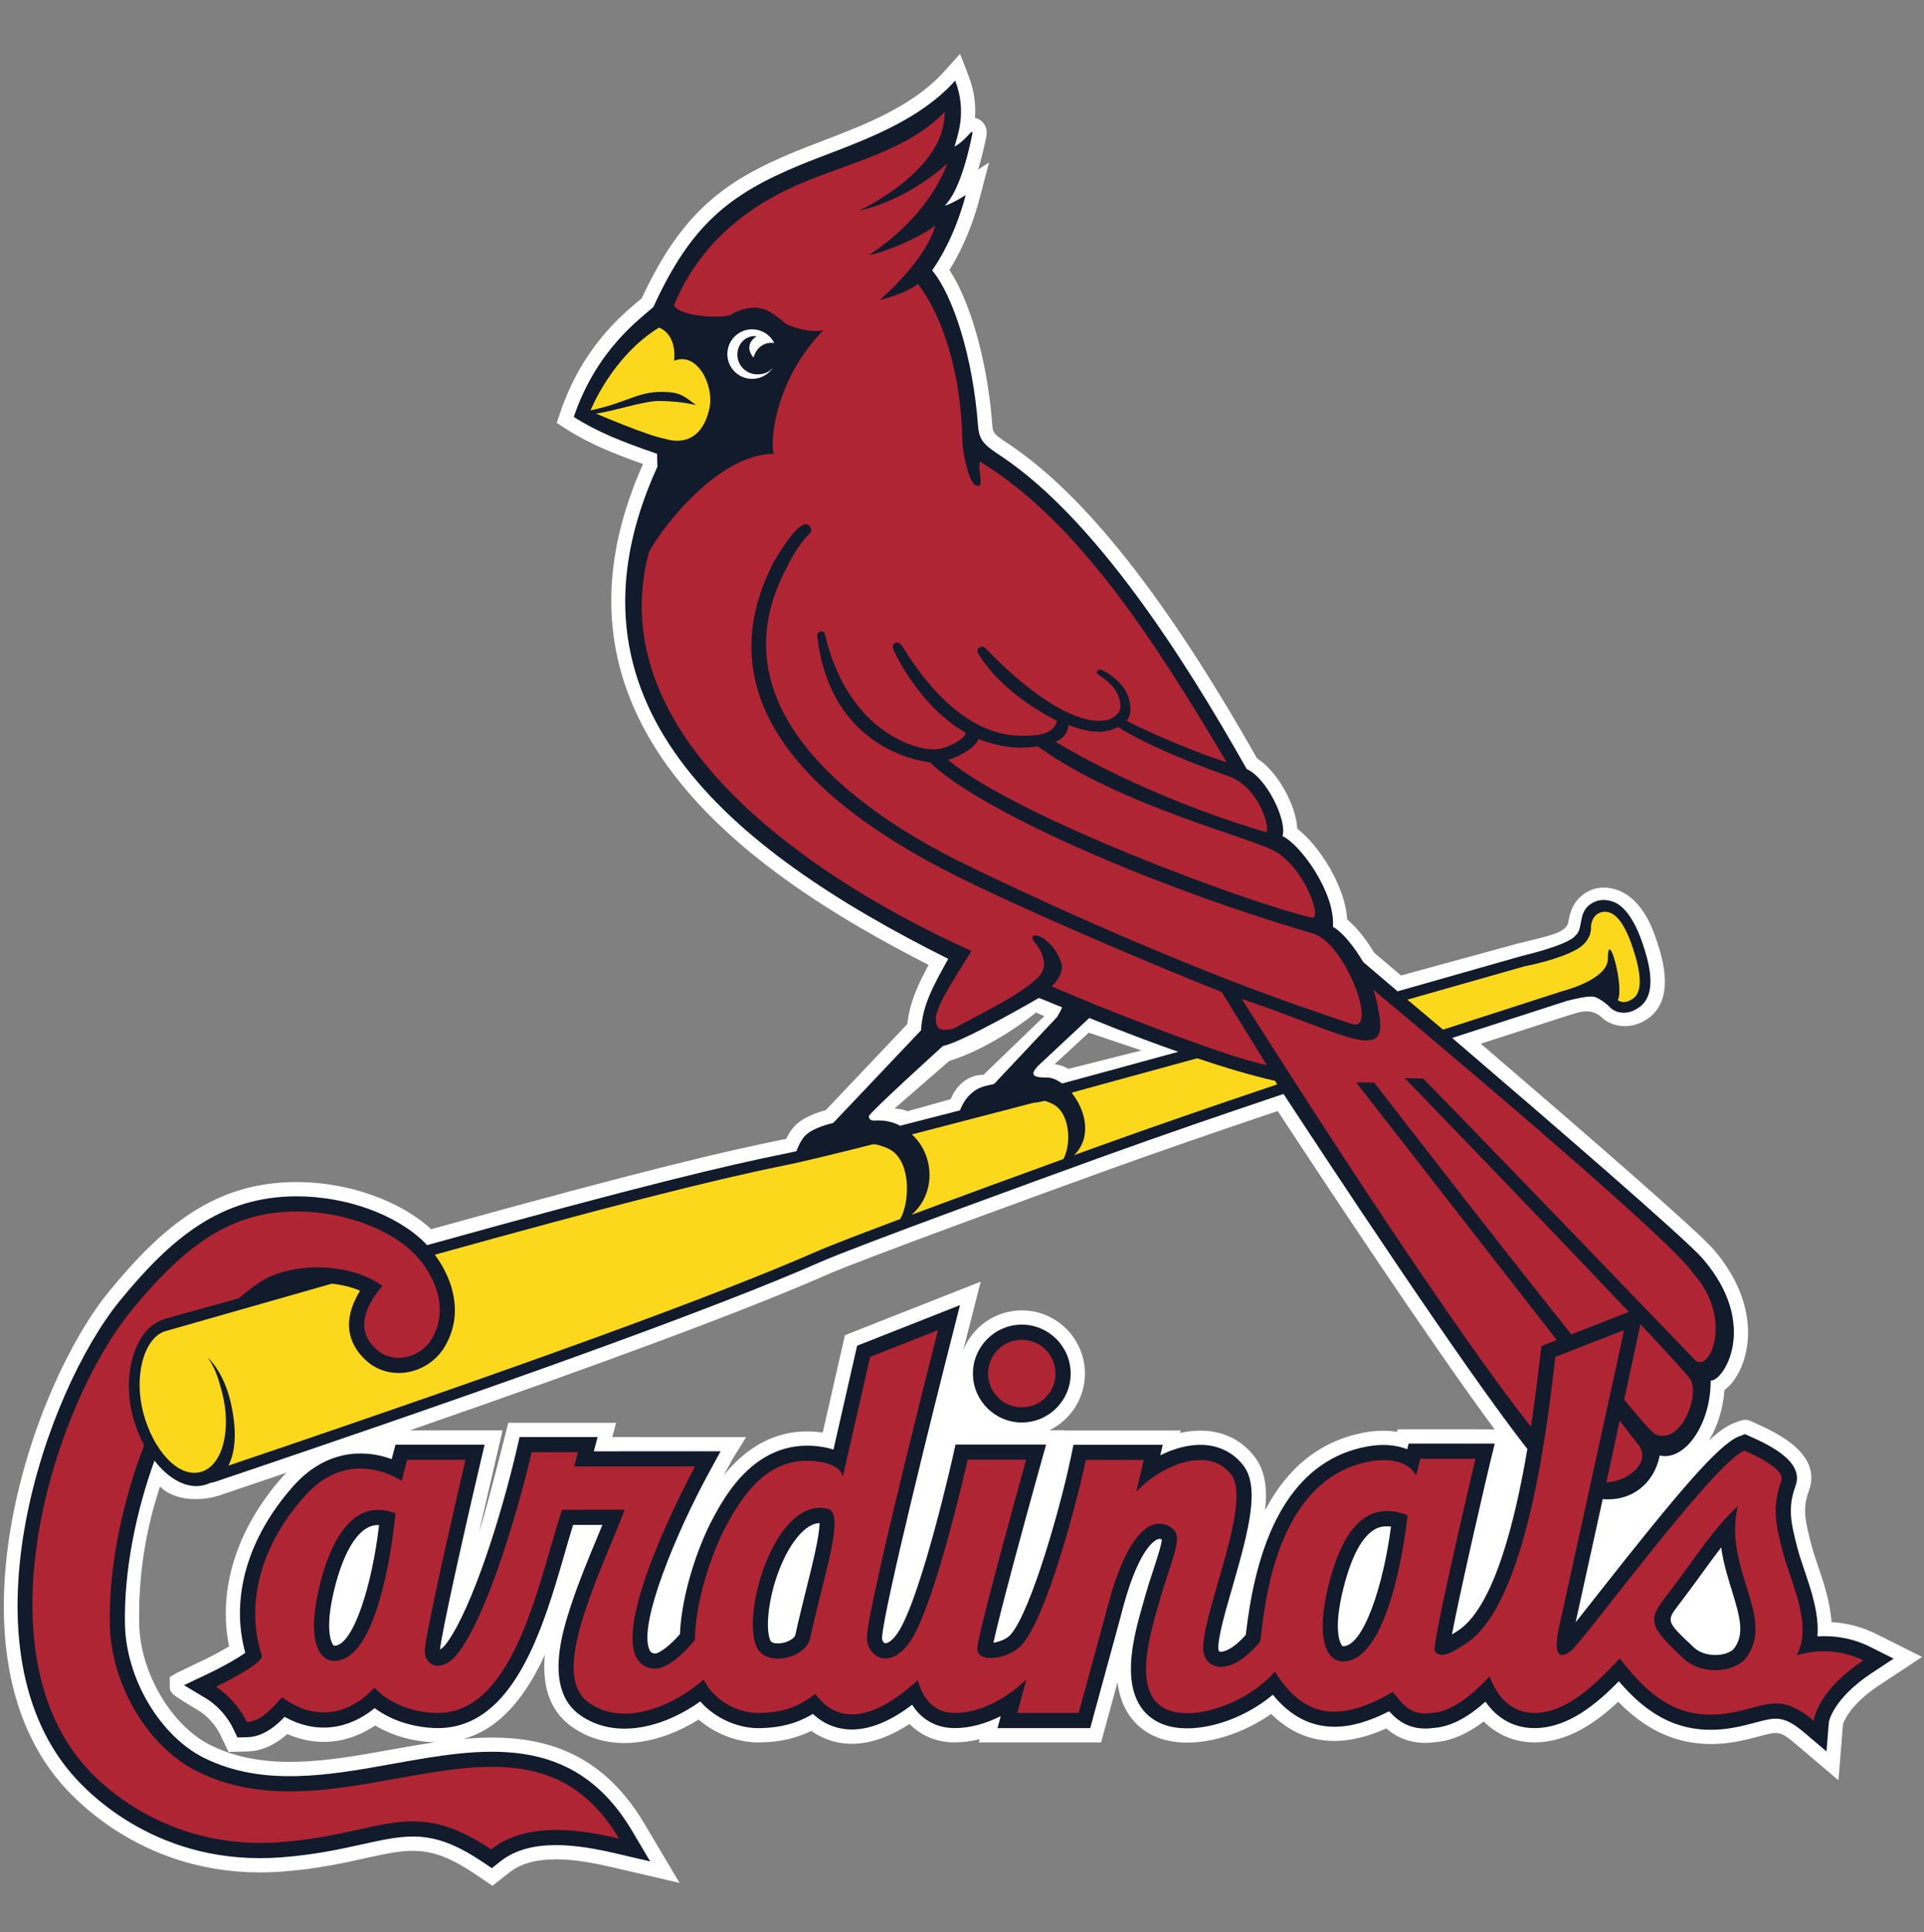 <?xml version="1.0" encoding="UTF-8" standalone="no"?>
<svg width="500px" height="502px" viewBox="0 0 500 502" version="1.1" xmlns="http://www.w3.org/2000/svg" xmlns:xlink="http://www.w3.org/1999/xlink">
    <rect x="0" y="0" width="500" height="502" fill="#808080" stroke="none"/>
    <!-- Generator: Sketch 39.1 (31720) - http://www.bohemiancoding.com/sketch -->
    <title>STL</title>
    <desc>Created with Sketch.</desc>
    <defs></defs>
    <g id="MLB" stroke="none" stroke-width="1" fill="none" fill-rule="evenodd">
        <g id="STL">
            <g transform="translate(0, 13)">
                <g id="Group-4">
                    <path d="M282.944,255.32 L296.624,259.937 L277.635,264.734 C277.635,264.734 276.101,263.705 274.045,263.536 L282.944,255.32 L282.944,255.32 Z M269.258,250.091 L271.399,251.024 L255.573,266.275 C249.247,266.275 247.084,272.596 247.084,272.596 L235.758,275.762 C235.247,275.245 232.5,275.008 232.5,275.008 L246.68,262.682 C258.309,259.088 269.258,250.091 269.258,250.091 L269.258,250.091 Z M383.438,358.377 L363.208,358.377 L363.028,359.03 C360.382,358.608 357.489,358.664 354.483,359.232 C343.264,361.341 334.68,368.134 328.753,379.443 C329.41,373.55 328.736,368.961 325.955,365.395 C322.725,361.273 318.174,358.968 312.787,358.737 C310.826,358.653 308.781,358.861 306.685,359.339 L306.837,358.698 L276.719,358.698 L276.736,358.642 L272.713,358.642 C278.169,355.97 281.944,350.375 281.944,343.902 C281.944,334.854 274.584,327.482 265.539,327.482 C258.64,327.482 252.736,331.778 250.32,337.829 L254.86,320.014 L219.573,333.937 L213.803,359.232 C201.556,357.461 193.287,363.894 188.073,370.339 C189,368.64 190.461,365.958 190.337,366.155 L193.916,360.407 L159.129,360.39 L160.107,356.69 L132.084,356.69 C132.084,356.69 126.843,377.767 124.444,385.258 C125.669,379.842 130.612,358.664 130.612,358.664 L106.483,358.664 C157.966,340.815 194.303,327.274 214.764,318.276 C224.331,314.069 272.416,296.575 288.511,290.771 C300.657,286.396 315.309,281.318 332.034,275.683 C343.107,292.554 371.449,335.478 388.444,358.445 C387.388,358.389 385.848,358.377 383.438,358.377 L383.438,358.377 Z M101.624,441.617 C85.545,444.513 68.933,447.499 54.725,440.458 C44.579,435.442 36.433,421.631 36.174,409.023 C35.944,397.607 37.461,385.741 41.584,373.229 C42.753,374.483 44.18,375.186 45.596,375.698 C48.77,376.851 53.348,376.806 57.169,375.512 C63.073,373.527 68.82,371.576 74.444,369.658 C74.124,369.995 73.809,370.294 73.489,370.648 C61.5,384.122 56.517,400.059 59.539,414.781 C57.815,415.822 55.416,417.149 52.848,418.369 C52.848,418.369 46.236,421.524 45.916,421.687 L44.118,422.767 L44.118,424.864 C44.112,426.962 44.112,426.962 52.118,431.781 C52.146,431.804 55.444,433.963 57.258,437.748 L59.393,442.213 L64.337,442.089 C68.854,441.977 72.449,439.525 74.669,437.568 C82.315,440.914 90.399,440.127 97.483,435.347 C103.478,438.923 109.702,439.626 112.921,439.716 C109.112,440.273 105.326,440.953 101.624,441.617 L101.624,441.617 Z M487.663,411.598 C484,409.765 480.084,408.725 475.972,408.483 C475.601,403.202 473.882,398.063 472.41,393.749 C471.781,391.882 471.174,390.122 470.792,388.649 C468.949,381.687 468.449,378.841 470.101,374.314 C473.624,364.676 461.36,359.136 456.511,356.938 C456.511,356.938 455.006,356.257 455.011,356.257 C453.59,355.61 452.77,355.925 450.59,356.769 C448.831,357.455 446.803,358.816 444.129,361.279 C446.348,357.624 447.781,353.024 448.152,348.154 C449.596,347.108 450.933,345.46 452.011,343.295 C455.669,335.996 455.826,323.86 445.337,311.668 C441.09,306.72 411.208,280.812 384.921,258.273 L384.82,258.188 C394.062,255.208 408.202,250.642 408.084,250.675 C410.067,250.147 413.264,248.668 416.191,251.322 C418.781,253.836 423.865,254.764 428.253,251.665 C435.865,246.306 431.64,234.513 430.084,230.121 C427.348,222.4 423.478,219.487 420.713,218.402 C418.028,217.356 415.197,217.294 412.742,218.599 C408.927,220.635 408.006,223.902 407.567,226.567 C407.079,229.463 402.466,230.144 394.247,232.213 C394.247,232.213 366.09,239.901 364.084,240.469 L363.944,240.351 L357.124,234.547 C355.798,232.348 353.18,228.423 350.101,225.915 C349.567,217.097 342.73,206.609 337.124,202.319 C336.826,196.183 331.91,187.304 326.674,184.065 C303.152,142.524 282.152,115.863 262.489,102.608 L261.843,102.175 C258.32,99.813 258.022,99.476 257.893,97.637 C256.68,81.267 252.298,65.577 246.742,57.159 C248.938,53.627 252.258,47.34 254.556,38.618 C254.556,38.618 257.034,29.204 257.034,29.21 L254.191,31.093 C254.904,28.72 255.629,25.892 256.331,22.456 L256.399,22 C256.607,19.177 254.697,18.114 254.107,17.856 C253.865,17.749 253.629,17.693 253.393,17.642 C253.601,14.521 253.287,10.759 251.669,6.609 L249.489,0.991 L245.466,5.467 C237.23,14.645 224.713,19.425 213.657,23.648 C211.129,24.615 208.736,25.532 206.466,26.471 C188.438,33.922 177.287,41.913 166.775,64.486 C166.534,64.694 166.258,64.925 165.955,65.178 C161.18,69.199 151.236,77.566 145.607,94.139 L144.669,96.889 L147.107,98.458 C152.91,102.169 159.185,104.784 167.107,107.562 C137.376,174.083 193.972,213.549 241.326,237.724 C238.584,242.774 236.382,247.498 235.803,253.071 L214.59,275.453 C212.545,275.993 208.691,277.252 206.449,279.648 C205.685,280.458 204.972,281.56 204.315,282.91 C203.73,283.039 203.213,283.146 202.764,283.236 C189.5,285.901 168.303,290.754 112.062,306.388 C103.927,298.92 90.388,294.134 77.067,294.134 C55.966,294.134 42.337,305.482 28.371,322.522 C8.202,347.119 -14.573,414.444 15.612,450.08 C20.77,456.176 40.18,475.836 73.438,473.294 C82.343,472.614 89.006,471.135 94.882,469.841 C106.5,467.277 111.803,466.107 123.365,473.885 L127.989,477 L132.36,473.542 C138.949,468.329 150.14,470.083 159.146,472.181 L176.601,476.252 L167.449,460.827 C155.236,440.25 137.927,437.298 120.483,438.822 C130.303,436.078 136.831,427.344 141.584,416.986 C140.955,423.807 142.129,431.056 148.562,435.639 C158.938,443.011 171.938,439.778 181.551,433.817 C186.107,437.703 192.213,439.975 197.837,439.727 C202.719,439.637 206.91,438.676 210.837,436.758 C213.438,438.597 216.354,439.694 219.534,440.008 C224.809,440.526 230.455,438.811 236.348,434.953 C239.41,438.029 243.433,439.71 248.006,439.733 C250.135,439.744 252.36,439.457 254.618,438.889 L254.393,439.733 L286.146,439.733 L290.416,424.105 C290.787,427.192 291.713,430.145 293.5,432.737 C295.483,435.594 299.326,439.12 306.382,439.705 C313.949,440.335 323.022,437.483 330.343,432.344 C338.298,440.177 348.326,441.459 360.253,436.111 C362.612,438.141 366.674,440.531 372.787,439.688 C376.978,439.407 381.191,437.624 385.579,434.306 C389.197,437.888 393.854,439.812 399.062,439.733 C407.657,439.604 414.876,434.469 420.539,429.178 C426.781,435.571 436.253,442.084 450.781,439.626 C453.287,439.199 455.343,438.653 457.163,438.164 C461.972,436.87 462.584,436.713 466.421,439.958 L477.764,449.574 L478.944,435.043 C479.163,434.317 480.747,429.903 488.449,424.831 L499.506,417.526 L487.663,411.598 L487.663,411.598 Z" id="Fill-1" fill="#FFFFFF"></path>
                    <path d="M450.506,415.507 C449.59,416.395 447.837,416.997 445.972,417.031 C443.657,417.087 441.517,416.339 440.107,414.978 C432.949,408.252 432.949,408.252 436.399,403.776 C438.624,400.874 440.573,398.181 442.472,395.571 C444.14,393.249 445.725,391.106 447.292,389.07 C447.848,393.086 448.994,396.814 450.079,400.301 C452.303,407.51 453.421,411.795 450.506,415.507 L450.506,415.507 Z M349.017,414.759 C348.961,414.759 348.888,414.759 348.713,414.523 C348.449,414.196 346.287,410.98 349.107,399.721 C351.242,391.241 354.067,386.034 357.522,384.251 C358.697,383.644 360.022,383.486 361.489,383.661 C359.461,399.249 354.264,414.759 349.017,414.759 L349.017,414.759 Z M209.607,399.586 C208.618,403.557 207.59,407.673 206.669,411.908 C206.539,412.515 204.949,413.78 202.742,413.988 C201.944,414.078 200.511,414.011 200.197,413.274 C198.208,408.685 200.949,393.873 207.382,386.219 C209.281,383.97 211.152,382.817 212.961,382.75 C213.034,385.888 211.079,393.699 209.607,399.586 L209.607,399.586 Z M86.876,414.624 C86.826,414.624 86.758,414.624 86.573,414.399 C86.315,414.073 84.146,410.856 86.972,399.592 C89.056,391.286 92.112,385.724 95.579,383.914 C96.242,383.571 97.18,383.211 98.511,383.261 C96.73,398.726 91.815,414.624 86.876,414.624 L86.876,414.624 Z M276.022,268.53 C274.669,267.529 273.242,266.944 271.916,266.972 C266.933,267.051 268.629,265.24 269.764,263.947 L283.084,251.496 C283.084,251.496 293.584,255.872 306.191,260.297 C287.927,265.308 278.017,267.996 276.022,268.53 L276.022,268.53 Z M258.045,268.733 C255.315,269.272 253.989,269.655 252.14,271.37 C250.837,272.568 249.949,274.255 249.478,275.509 C244.331,276.847 239.034,278.208 233.888,279.519 C232.713,278.827 230.461,277.916 226.978,278.169 C226.657,278.135 225.73,277.966 225.803,277.005 C225.871,276.161 245.028,258.796 245.028,258.796 C250.388,257.705 270.006,246.289 270.006,246.289 L276.011,248.741 L275.567,249.731 L274.713,251.249 L259.174,267.765 C258.837,268.136 258.517,268.637 258.045,268.733 L258.045,268.733 Z M486.011,414.911 C481.022,412.419 476.157,411.953 472.309,412.183 C472.77,406.335 470.685,400.188 468.904,394.953 C468.253,393.018 467.635,391.196 467.208,389.599 C465.382,382.682 464.522,378.802 466.629,373.043 C468.966,366.638 459.331,362.291 455.225,360.424 L453.478,359.637 C453.466,359.631 451.933,360.222 451.933,360.222 C446.567,362.308 435.612,375.349 415.978,400.295 C413.68,403.225 411.337,406.2 409.466,408.534 C410.68,403.006 414.612,385.1 416.506,376.513 C424.073,377.205 429.91,372.402 431.326,365.176 C437.601,366.739 444.567,357.489 444.567,345.724 C447.876,345.949 457.32,331.277 442.534,314.081 C438.028,308.845 402.073,277.837 377.472,256.771 L377.382,256.693 L407.124,247.093 C408.961,246.598 412.343,245.811 414.006,245.952 C415.073,246.042 417.371,247.605 418.489,248.842 C419.579,249.899 422.567,251.227 426.067,248.668 C430.815,245.215 428.635,237.134 426.596,231.359 C424.326,224.959 421.506,222.192 419.455,221.394 C417.787,220.741 415.86,220.55 414.006,221.512 C409.742,223.716 411.708,228.35 409.371,230.11 C409.371,230.11 408.697,232.174 395.444,235.408 L364.983,244.073 L363.197,244.58 L363.051,244.45 C357.624,239.833 354.264,236.977 354.264,236.977 C352.124,233.321 349.101,229.329 346.404,227.827 C347.022,218.869 337.927,206.401 333.281,204.248 C334.556,200.305 329.225,189.143 323.978,186.815 C307.236,157.122 284.522,121.93 260.416,105.684 C256.562,103.092 254.489,101.922 254.191,97.907 C252.843,79.568 247.652,63.755 242.242,57.254 C244.23,54.448 248.32,47.728 250.966,37.673 C250.966,37.673 247.893,39.72 245.539,40.468 C246.803,39.017 249.916,35.463 252.702,21.725 C252.82,20.06 251.416,23.17 248.073,25.099 C248.618,22.686 251.461,16.287 248.225,7.953 C237.438,19.965 220.163,24.812 207.876,29.896 C189.225,37.606 179.472,45.653 169.787,66.78 C166.354,69.873 155.09,77.746 149.107,95.331 C155.067,99.149 161.551,101.759 170.747,104.908 C170.747,104.908 170.82,107.86 170.876,108.192 C142.916,169.337 189.006,207.43 246.427,236.15 C242.73,242.808 239.691,248.105 239.36,254.702 L216.522,278.799 C216.522,278.799 211.315,279.873 209.146,282.184 C208.191,283.202 207.427,284.889 206.949,286.132 C205.607,286.424 204.433,286.677 203.494,286.874 C189.584,289.669 167.197,294.888 110.983,310.532 C110.792,310.33 110.607,310.116 110.41,309.919 C103.073,302.586 89.989,297.846 77.067,297.846 C57.421,297.846 44.534,308.654 31.236,324.872 C11.73,348.66 -10.461,413.572 18.438,447.685 C23.303,453.443 41.652,472.012 73.157,469.599 C81.798,468.936 88.326,467.496 94.084,466.225 C105.994,463.588 112.551,462.148 125.433,470.808 L127.815,472.411 L130.067,470.629 C137.893,464.448 150.169,466.282 159.989,468.565 L168.983,470.668 L164.264,462.722 C148.927,436.876 125.208,441.144 102.275,445.266 C85.612,448.269 68.388,451.362 53.084,443.787 C41.624,438.119 32.764,423.205 32.478,409.107 C32.191,395.217 35.331,379.792 40.146,366.52 C43.927,371.407 48.742,374.028 53.09,372.875 C53.674,372.723 54.219,372.515 54.736,372.284 C55.157,372.222 55.579,372.144 55.983,371.997 C133.972,345.696 186.899,326.475 213.275,314.885 C222.938,310.639 271.135,293.094 287.253,287.285 C301.539,282.133 317.736,276.566 333.556,271.246 C343.084,285.8 380.618,342.862 396.927,363.483 C393.708,382.446 388.118,405.024 378.64,410.867 C378.236,411.12 377.747,411.441 377.326,411.7 C379.388,400.632 386.191,371.373 387.258,366.97 L388.444,362.094 L366.067,362.089 L365.697,363.562 C362.787,362.398 359.202,362.111 355.163,362.87 C337.837,366.132 327.337,382.103 323.933,410.339 C323.871,410.845 323.809,411.373 323.747,411.778 C320.376,415.67 317.713,416.418 316.916,416.12 C316.64,416.007 316.584,415.377 316.596,415.023 C316.713,411.671 318.534,405.39 320.298,399.305 C324.781,383.829 327.393,373.257 323.039,367.684 C320.489,364.434 316.893,362.617 312.635,362.437 C308.888,362.28 305.034,363.388 301.539,365.131 L302.169,362.409 L278.972,362.409 L278.315,365.553 C275.68,378.352 267.983,405.469 262.708,411.66 C261.663,412.881 259.607,413.634 258.174,413.837 C259.635,406.83 266.213,382.558 270.461,367.347 L271.86,362.347 L248.32,362.342 L247.629,365.424 C247.556,365.767 239.882,399.851 233.899,410.311 C232.174,413.308 230.567,414.135 229.955,413.943 C229.556,413.825 229.169,413.184 229.225,412.363 C229.815,404.378 242.674,352.787 247.579,333.589 L249.478,326.121 L222.747,336.665 L216.596,363.652 C215.803,363.388 214.916,363.157 213.91,362.983 C196.708,360.087 188.337,375.788 185.185,381.698 C181.146,389.262 177.073,401.707 176.702,411.593 C174.208,414.539 171.169,416.778 170.14,416.648 C169.281,416.53 169.062,416.215 168.86,415.833 C165.607,409.428 175.803,385.134 184.09,369.922 L187.258,364.091 L154.326,364.102 L155.298,360.396 L135.028,360.396 L134.32,363.444 C130.185,381.214 122.775,404.518 116.27,413.673 C115.489,414.776 114.803,415.349 114.343,415.636 C114.753,411.418 119.933,387.935 124.803,367.217 L125.944,362.37 L102.775,362.37 L101.787,366.132 C94.275,363.36 84.438,363.905 76.253,373.111 C64.309,386.546 59.826,402.218 63.736,416.446 C62,417.75 58.174,419.944 54.433,421.721 L47.82,424.87 L54.096,428.649 C54.118,428.666 58.27,431.275 60.596,436.145 L61.697,438.451 L64.247,438.389 C68.489,438.282 71.809,435.352 73.966,433.091 C81.742,437.495 90.258,436.668 97.371,430.831 C103.798,435.605 111.354,436.021 113.775,436.021 C133.652,436.021 141.253,409.675 146.803,390.437 C147.539,387.873 148.247,385.432 148.933,383.222 L156.545,383.222 C156.073,384.364 155.584,385.545 155.084,386.765 C152.871,392.085 150.365,398.124 148.427,404.007 C146.275,410.552 141.236,425.882 150.708,432.613 C160.045,439.249 172.719,435.723 181.983,429.099 C186.388,434.109 192.837,436.241 197.764,436.021 C202.933,435.92 207.23,434.75 211.242,432.338 C213.736,434.655 216.629,435.999 219.899,436.319 C226.006,436.91 232.124,433.704 237.034,429.948 C239.506,433.823 243.298,435.999 248.022,436.021 C251.933,436.044 256.056,434.93 260.073,432.906 L259.23,436.021 L283.32,436.021 L291.118,407.454 C295.629,389.25 300.146,387.142 301.011,386.905 C301.399,386.799 301.708,386.9 301.921,387.012 C301.904,388.21 300.916,391.241 300.028,393.974 C299.213,396.443 298.202,399.513 297.18,403.191 L296.882,404.237 C294.871,411.373 291.489,423.312 296.545,430.623 C298.073,432.827 301.067,435.543 306.685,436.01 C314.404,436.651 324,433.069 330.77,427.35 C340.438,439.193 352.028,436.241 361,431.646 C363.478,434.396 366.815,436.769 372.534,435.988 C377.556,435.656 382.157,432.619 386.039,429.144 C389.124,433.648 393.657,436.106 399.011,436.021 C407.702,435.892 414.978,429.661 420.697,423.858 C427.68,431.984 436.371,438.304 450.163,435.971 C452.5,435.571 454.472,435.048 456.208,434.582 C461.365,433.198 463.494,432.625 468.815,437.129 L474.657,442.084 L475.281,434.447 C475.281,434.486 476.219,428.452 486.404,421.732 L492.107,417.97 L486.011,414.911 L486.011,414.911 Z" id="Fill-3" fill="#111B2B"></path>
                </g>
                <path d="M278.242,343.902 C278.242,336.895 272.539,331.188 265.539,331.188 C258.545,331.188 252.843,336.895 252.843,343.902 C252.843,350.909 258.545,356.611 265.539,356.611 C272.539,356.611 278.242,350.909 278.242,343.902" id="Fill-5" fill="#111B2B"></path>
                <path d="M236.893,302.648 C250.584,297.542 266.112,291.873 274.624,288.786 L276.343,288.162 C278.298,284.58 278.197,277.46 274.579,274.508 C273.77,273.85 272.629,273.378 271.517,273.035 C270.315,273.333 269.292,273.529 268.685,273.518 C266.77,274.019 242.382,280.351 236.961,281.768 C242.618,286.722 243.567,296.861 236.893,302.648" id="Fill-6" fill="#FCD81D"></path>
                <path d="M279.112,287.155 C282.028,286.104 285.865,284.715 285.865,284.715 C298.657,280.098 314.096,274.75 331.747,268.817 C331.747,268.817 331.82,268.794 331.933,268.761 C331.551,268.17 331.331,267.833 331.331,267.833 C325.107,266.449 317.978,264.279 311.124,261.979 L279.242,270.701 C279.017,270.78 278.758,270.864 278.494,270.948 C282.073,275.368 283.921,282.454 279.112,287.155" id="Fill-7" fill="#FCD81D"></path>
                <path d="M172.882,101.011 C172.882,101.011 181.77,104.509 184.343,93.233 C185.73,87.115 181.124,78.269 175.197,80.749 C175.135,80.772 176.258,74.299 171.281,72.1 C158.994,79.641 153.478,93.627 153.478,93.627 C164.287,91.31 165.972,88.212 174.202,88.926 C177.14,89.179 178.528,90.523 180.865,92.244 C177.287,91.434 174.528,91.248 171.522,91.181 C167.337,91.085 159.067,94.021 154.865,94.443 C154.865,94.443 168.646,100.381 172.882,101.011" id="Fill-8" fill="#FCD81D"></path>
                <path d="M269.652,180.921 C265.933,181.529 261.298,181.663 254.213,179.015 C253.938,181.022 248.697,183.975 246.331,184.397 C263.433,198.945 323.652,221.394 340.86,225.431 C343.629,226.072 339.601,213.678 332.034,208.595 C326.494,204.861 291.697,196.813 269.652,180.921" id="Fill-9" fill="#B02534"></path>
                <path d="M274.32,179.763 C298.107,193.912 323.483,201.627 329.051,203.235 C330.202,202.42 327.292,191.544 319.326,188.715 C307.444,184.486 297.545,180.291 290.511,175.877 C288.039,177.243 284.354,178.042 277.685,175.365 C277.427,177.013 276.927,178.587 274.32,179.763" id="Fill-10" fill="#B02534"></path>
                <path d="M200.961,82.38 C199.742,84.354 197.483,85.597 195.006,85.428 C191.461,85.181 188.792,82.105 189.034,78.556 C189.287,75.002 192.36,72.331 195.904,72.584 C198.253,72.741 200.219,74.153 201.208,76.11 C196.781,75.637 195.809,79.923 195.809,79.923 C192.938,76.402 196.646,74.372 196.646,74.372 C194.18,74.046 191.837,75.93 191.635,78.764 C191.438,81.598 193.573,84.056 196.404,84.253 C198.315,84.388 199.961,83.763 200.961,82.38" id="Fill-11" fill="#FFFFFF"></path>
                <path d="M168.64,130.506 C171.365,125.074 186.27,104.93 201.129,104.93 C199.944,102.124 201.404,85.473 214.028,72.798 C211.163,73.478 207.292,72.494 204.522,71.313 C203.478,70.616 202.236,69.288 199.949,67.967 C196.809,66.156 192.882,67.022 189.989,68.743 C188.281,69.755 176.933,69.474 175.118,66.364 C179.955,54.605 189.663,42.436 208.371,34.558 C221.129,29.181 236.056,25.959 245.466,16.084 C245.888,31.38 223.197,41.728 223.208,41.75 C236.86,38.663 246.191,29.361 246.191,29.491 C240.32,44.753 225.691,53.306 225.691,53.306 C230.36,52.497 239.337,48.498 243.073,45.613 C243.073,45.613 241.427,53.593 228.607,64.975 C228.579,64.942 235,63.536 238.551,60.758 C244.949,69.17 249.747,83.786 250.09,101.309 C250.157,104.7 251.725,112.219 253.528,113.079 C256.124,114.322 253.949,109.165 254.64,106.899 C280.713,122.808 300.708,154.721 318.798,185.083 C312.899,183.249 300.213,178.194 292.753,174.274 C293.517,173.442 293.652,172.761 293.725,171.755 C294.146,166.03 289.101,162.403 286.528,161.171 C285.865,160.856 285.365,161.003 285.163,161.284 C284.949,161.571 285.051,162.015 285.242,162.139 C286.539,163.027 291.5,166.024 291.152,170.934 C291.062,172.227 289.264,174.077 286.674,174.24 C280.298,174.921 269.742,169.444 256.596,155.941 C256.185,155.565 255.511,154.654 254.624,155.182 C253.753,155.711 253.944,156.397 254.18,156.751 C260.933,167.925 274.702,174.274 274.702,174.274 C273.747,178.132 269.006,178.284 264.702,178.149 C248.427,177.66 237.433,159.524 234.444,154.89 C233.865,153.996 233.242,153.765 232.708,154.046 C232.135,154.356 231.798,154.603 232.096,155.52 C232.556,156.92 239.062,170.467 250.64,177.193 C252.185,178.093 246.303,181.815 242.567,181.731 C235.82,181.568 219.86,175.32 214.404,151.87 C214.337,151.51 214.006,150.92 213.197,151.1 C212.326,151.302 212.292,151.898 212.416,152.601 C215.511,178.436 234.562,184.239 241.702,185.088 C253.59,196.847 296.545,216.423 341.174,229.548 C349.567,231.921 358.152,255.045 351.517,253.094 C349.129,252.413 346.034,251.249 342.685,250.119 C320.685,242.735 287.292,229.255 251.219,211.761 C226.303,199.664 184.062,172.441 204.478,134.448 C207.146,128.785 210.006,126.024 210.41,125.619 C210.68,125.479 210.871,124.77 210.809,124.512 C209.904,122.026 207.494,122.24 201.146,132.874 C179.427,174.64 222.994,201.908 249.315,214.994 C266.303,223.429 296.225,236.279 317.506,244.782 L329.219,263.767 C318.416,261.624 283.511,247.881 273.298,243.269 C273.298,243.269 277.017,239.968 275.708,236.881 C274.803,234.738 274.287,233.4 271.41,230.965 C268.382,229.109 267.612,230.408 268.938,231.893 C270.163,233.265 272.758,237.483 270.253,240.384 C266.129,245.17 254.433,250.535 247.809,254.28 C244.91,254.859 243.506,254.792 243.191,252.301 C242.803,249.191 247.23,242.476 252.472,234.103 C243.466,229.913 152.747,190.425 168.64,130.506" id="Fill-13" fill="#B02534"></path>
                <path d="M430.14,359.654 C436.966,362.674 441.848,349.194 439.219,345.331 C438.337,344.026 433.331,338.566 426.309,331.086 L422.084,350.69 C426.461,355.97 429.444,359.333 430.14,359.654" id="Fill-14" fill="#B02534"></path>
                <path d="M400.163,340.225 L400.573,336.755 L404.573,335.191 L352.444,268.26 L357.096,268.26 C357.096,268.26 386.781,306.703 408.348,333.724 L423.287,327.875 C401.433,304.723 365.034,267.124 365.034,267.124 L369.787,267.248 C369.764,266.866 440.264,340.146 440.264,340.146 C444.129,344.498 450.708,329.765 440.112,317.983 C434.275,308.62 356.798,244.096 356.798,244.096 C357.5,245.631 357.871,247.633 358.213,249.489 C361.225,263.857 350.388,255.894 322.702,246.559 C344.904,281.655 378.708,333.482 397.86,357.731 C398.944,350.561 399.691,344.285 400.163,340.225" id="Fill-15" fill="#B02534"></path>
                <path d="M417.466,372.161 C423.14,371.964 428.888,367.015 426.056,362.775 L420.91,356.162 L417.466,372.161" id="Fill-16" fill="#B02534"></path>
                <path d="M453.449,418.15 C450.051,421.721 441.955,422.221 437.376,417.818 C428.084,409.09 428.275,407.864 433.275,401.369 C440.489,392.006 445.185,384.156 451.635,378.358 C447.607,394.638 461.994,407.696 453.449,418.15 L453.449,418.15 Z M349.017,418.695 C345.051,418.695 341.629,413.37 345.287,398.765 C347.933,388.233 353.253,375.799 365.803,380.72 C365.803,380.72 361.989,418.695 349.017,418.695 L349.017,418.695 Z M210.517,412.734 C209.404,417.885 198.972,420.349 196.59,414.843 C192.601,405.643 201.725,375.765 215.118,379.027 C219.77,380.157 214.09,396.207 210.517,412.734 L210.517,412.734 Z M86.876,418.566 C82.916,418.566 79.489,413.24 83.152,398.63 C85.798,388.098 91.421,375.866 102.77,380.225 C102.77,380.225 99.511,418.566 86.876,418.566 L86.876,418.566 Z M466.904,417.121 C471.185,409.276 465.438,398.316 463.41,390.606 C461.573,383.683 460.36,378.734 462.933,371.688 C464.067,368.584 454.882,364.603 453.348,363.905 C445.511,366.936 411.893,412.881 408.393,415.822 C406.77,417.194 402.949,419.409 405.264,409.31 C405.264,409.31 422.152,332.683 422.028,332.61 L404.202,339.567 C402.202,356.51 396.904,404.243 380.697,414.225 C379.23,415.124 374.309,418.774 372.843,415.923 C372.034,414.348 383.315,366.537 383.438,366.031 L369.124,366.031 L368,370.406 C365.64,366.031 359.697,366.031 355.888,366.751 C328.742,371.846 328.309,412.189 327.404,413.595 C319.534,423.29 312.455,420.832 312.669,414.877 C313.022,404.569 325.404,377.115 319.938,370.114 C313.916,362.409 301.506,367.92 295.298,374.601 L297.219,366.34 L282.174,366.34 C280.011,376.811 272.18,406.616 265.702,414.219 C262.292,418.217 253.601,419.393 253.978,415.119 C254.41,410.221 266.669,366.284 266.669,366.284 L251.472,366.284 C251.472,366.284 243.663,401.172 237.309,412.262 C231.876,421.76 224.893,417.593 225.298,412.076 C226.051,401.993 243.758,332.61 243.758,332.61 L226.129,339.578 L219.017,370.766 C219.017,370.766 218.955,367.83 213.253,366.869 C200.719,364.754 193.764,373.977 188.657,383.554 C184.843,390.701 180.607,403.585 180.607,413.044 C180.607,413.044 174.427,421.17 169.635,420.545 C153.191,418.403 180.629,368.033 180.629,368.033 L149.213,368.038 L150.197,364.333 L138.157,364.333 C134.82,378.667 127.202,405.086 119.478,415.968 C115.287,421.861 110.522,420.214 110.388,416.142 C110.253,411.981 120.972,366.312 120.972,366.312 L105.815,366.312 L104.382,371.789 C100.129,369.068 89.039,364.653 79.197,375.731 C66.326,390.201 64.191,405.581 68.051,417.16 C68.584,419.348 56.124,425.28 56.124,425.28 C56.124,425.28 61.247,428.368 64.146,434.447 C68.921,434.329 72.949,427.749 73.461,428.081 C80.82,433.637 89.82,433.558 97.292,425.533 C101.848,430.342 108.657,432.09 113.775,432.09 C134.191,432.09 140.348,396.1 146.073,379.291 L162.32,379.28 C159.949,385.803 155.27,395.807 152.169,405.238 C148.916,415.136 146.927,425.095 152.989,429.397 C162.292,436.01 175.433,429.97 182.831,423.408 C185.933,429.408 192.404,432.31 197.596,432.085 C203.32,431.978 207.635,430.488 211.876,427.125 C219.792,438.074 231.876,429.729 238.528,423.526 C239.685,428.115 242.567,432.062 248.045,432.085 C254.528,432.119 261.393,428.503 266.736,423.385 L264.376,432.085 L280.315,432.085 L287.32,406.413 C295.034,375.327 304.573,383.588 305.331,384.825 C307.096,387.558 304.174,392.776 300.972,404.254 C298.742,412.217 292.815,430.91 307.017,432.085 C315.157,432.76 325.809,427.744 331.309,421.327 C339.404,434.385 349.152,434.014 361.989,426.624 C364.77,430.246 366.848,432.81 372.039,432.085 C378.011,431.832 383.904,425.961 387.135,422.564 C388.949,427.766 392.736,432.175 398.955,432.085 C407.635,431.956 415.315,423.863 420.944,417.919 C428.579,427.794 436.292,434.317 449.506,432.085 C458.775,430.516 462.388,426.518 471.36,434.126 C471.36,434.126 471.978,426.529 484.247,418.437 C477.494,415.062 470.697,415.945 466.904,417.121 L466.904,417.121 Z" id="Fill-17" fill="#B02534"></path>
                <path d="M256.775,343.902 C256.775,339.06 260.708,335.13 265.539,335.13 C270.376,335.13 274.303,339.06 274.303,343.902 C274.303,348.744 270.376,352.669 265.539,352.669 C260.708,352.669 256.775,348.744 256.775,343.902" id="Fill-18" fill="#B02534"></path>
                <g id="Group-22" transform="translate(6.618, 218.318)">
                    <path d="M359.124,28.427 L368.393,36.216 L399.652,26.133 C399.652,26.133 411.225,23.236 411.225,17.793 C411.225,9.397 415.579,25.373 413.803,28.534 C413.803,28.534 415.275,29.951 417.82,28.106 C420.365,26.251 419.904,21.15 417.36,13.969 C414.809,6.788 412.09,5.224 409.781,5.652 C406.921,6.186 406.831,9.453 406.831,9.453 C406.831,9.453 407.292,12.349 404.045,14.784 C402.404,16.021 397.489,18.186 389.584,19.761 L359.124,28.427" id="Fill-19" fill="#FCD81D"></path>
                    <path d="M44.719,229.007 C31.438,222.427 22.23,205.934 21.921,190.868 C21.601,175.634 25.264,158.69 30.848,144.193 C29.635,141.932 28.624,139.413 27.899,136.691 C24.949,125.512 28.669,114.287 35.23,111.768 C35.584,111.593 35.966,111.447 36.388,111.329 C43.017,109.417 49.354,107.781 55.438,106.043 C57.573,104.148 59.736,102.523 61.888,101.257 C69.545,96.764 84.202,96.573 92.758,102.815 C88.787,107.494 85.365,113.865 90.989,119.106 C95.388,123.352 102.629,121.609 105.601,116.548 C110.185,108.742 106.444,99.969 101.011,94.391 C94.489,87.862 82.438,83.464 70.449,83.464 C53.579,83.464 41.646,91.995 27.657,109.057 C7.551,133.581 -11.831,195.35 14.82,226.819 C23.753,237.364 41.787,249.218 66.236,247.345 C92.966,245.304 100.225,235.243 121.011,249.218 C130.792,241.48 145.702,244.415 154.258,246.412 C129.815,205.225 83.051,247.975 44.719,229.007" id="Fill-21" fill="#B02534"></path>
                </g>
                <path d="M231.854,286.047 C230.691,285.221 228.938,284.67 227.483,284.327 L226.831,284.327 C224.382,284.951 222.399,285.451 222.399,285.451 C213.354,287.701 207.051,289.185 203.657,289.866 C185.213,293.572 157.219,300.719 113.006,313.018 C117.708,319.367 120.579,328.404 115.607,336.862 C113.461,340.523 109.652,343.048 105.416,343.627 C101.494,344.167 97.652,342.941 94.927,340.303 C91.803,337.402 87.933,331.435 93.59,322.375 C91.326,321.403 88.798,320.829 86.219,320.542 L43.388,332.768 C43.174,332.83 42.961,332.886 42.747,332.942 C37.253,334.938 34.77,344.746 37.23,354.075 C39.764,363.686 46.225,371.03 52.09,369.489 C57.944,367.943 60.219,358.304 57.685,348.694 C56.719,345.01 55.921,342.519 54.039,339.825 C54.039,339.825 58.051,343.188 59.944,351.365 C61.562,358.377 61.315,364.012 59.348,367.819 C134.68,342.356 185.944,323.703 211.702,312.394 C214.73,311.055 221.59,308.384 232.09,304.442 C232.09,304.442 233.14,304.054 233.944,303.745 C236.354,299.578 236.826,289.562 231.854,286.047" id="Fill-23" fill="#FCD81D"></path>
            </g>
        </g>
    </g>
</svg>